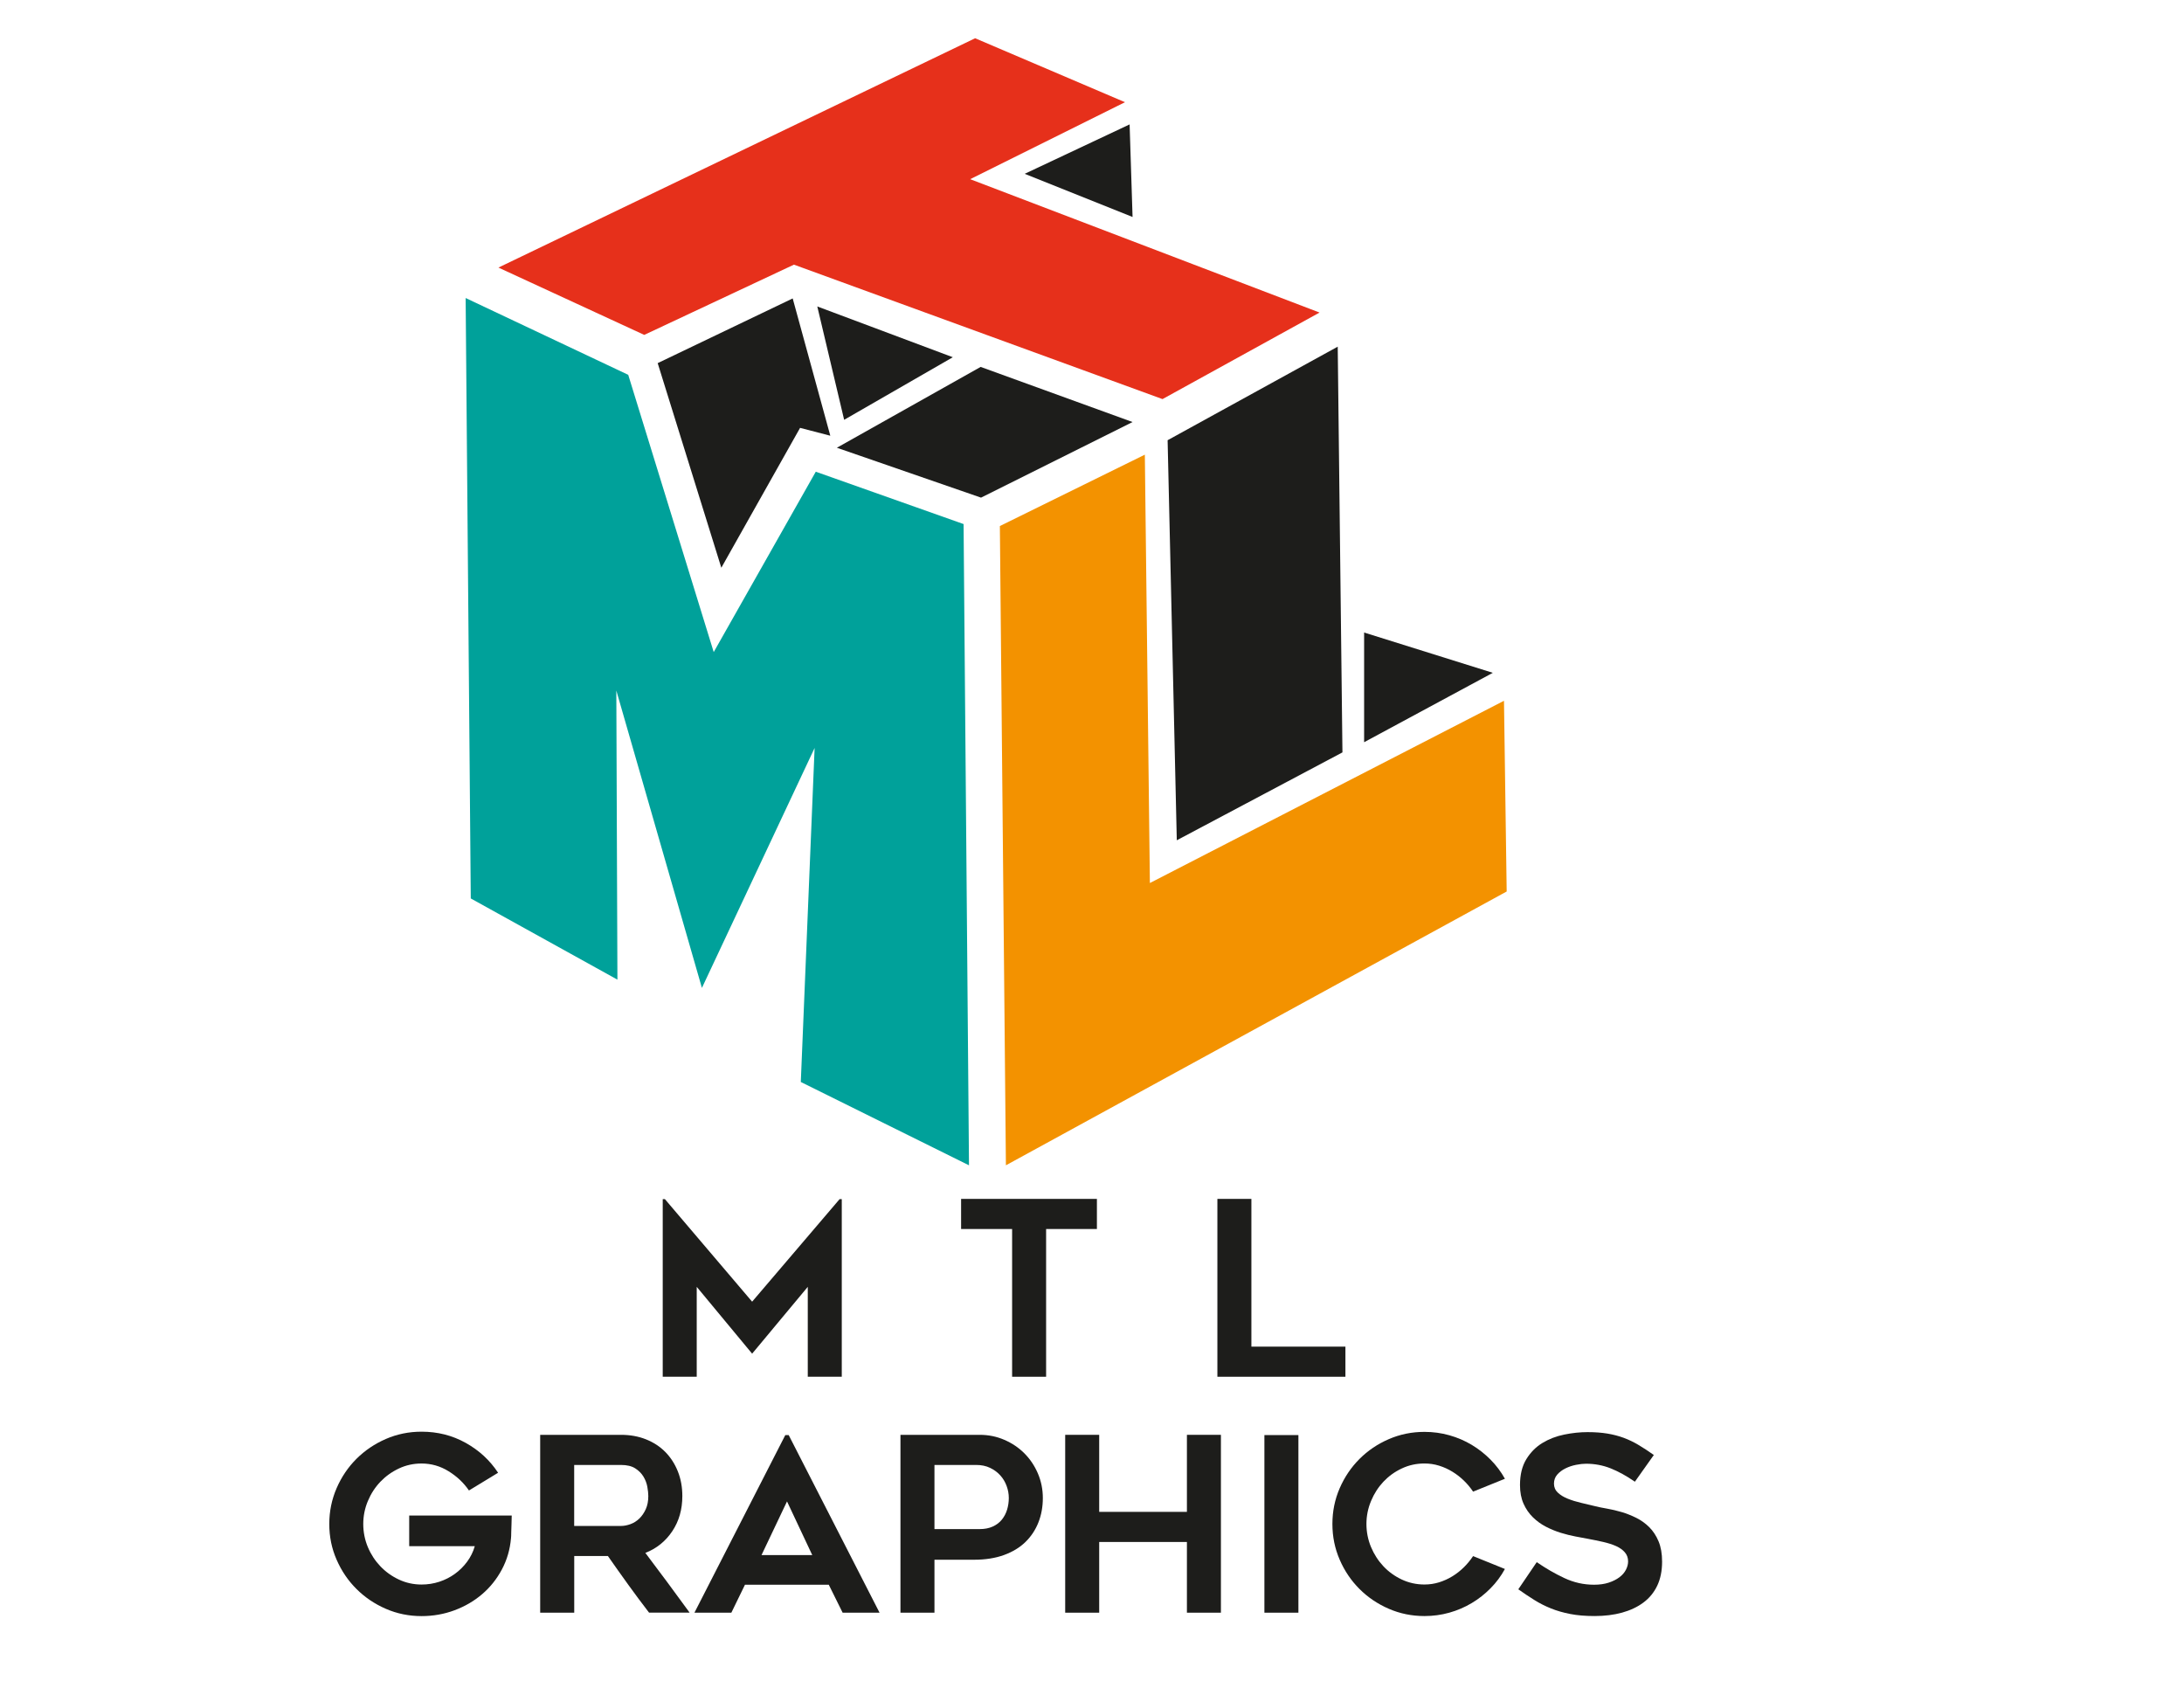 <svg xmlns="http://www.w3.org/2000/svg" id="Capa_1" viewBox="0 0 792 612"><defs><style>.cls-1{fill:#f39200;}.cls-2{fill:#00a19a;}.cls-3{fill:#e6301b;}.cls-4{fill:#1d1d1b;}</style></defs><g><polygon class="cls-1" points="546.38 323.25 545.4 254.1 416.99 320.18 415.16 164.86 362.59 190.74 364.78 422.53 546.38 323.25"></polygon><polygon class="cls-3" points="233.63 121.43 287.91 95.96 421.57 144.71 478.52 113.33 351.82 64.97 407.96 37.06 353.62 13.87 180.75 97.02 233.63 121.43"></polygon><polygon class="cls-4" points="426.75 304.68 486.82 272.81 485.11 125.7 423.42 159.62 426.75 304.68"></polygon><polygon class="cls-4" points="238.5 131.67 261.58 205.86 290.14 155.14 301.1 157.99 287.46 108.21 238.5 131.67"></polygon><polygon class="cls-4" points="345.53 129.53 296.38 111.12 306.12 152.22 345.53 129.53"></polygon><polygon class="cls-4" points="410.71 153.03 355.62 133.04 303.48 162.35 355.76 180.44 410.71 153.03"></polygon><polygon class="cls-4" points="410.71 78.67 409.64 45.11 371.6 63.02 410.71 78.67"></polygon><polygon class="cls-4" points="494.68 229.35 494.68 269.12 541.35 243.96 494.68 229.35"></polygon><polygon class="cls-2" points="349.43 190.02 295.83 171.04 258.82 236.44 227.82 135.91 168.86 108.06 170.72 325.77 223.9 355.21 223.5 250.38 254.54 358.21 295.41 271.2 290.4 392.32 351.39 422.53 349.43 190.02"></polygon></g><g><path class="cls-4" d="M305.26,434.8v64.4h-12.33v-32.6l-20.18,24.23-20.09-24.23v32.6h-12.33v-64.4h.79l31.63,37.18,31.72-37.18h.79Z"></path><path class="cls-4" d="M397.77,445.63h-18.41v53.57h-12.33v-53.57h-18.5v-10.92h49.25v10.92Z"></path><path class="cls-4" d="M487.9,488.28v10.92h-46.43v-64.49h12.33v53.57h34.1Z"></path><path class="cls-4" d="M185.57,549.51c-.06,1.23-.09,2.38-.09,3.44-.06,.94-.09,1.87-.09,2.78s-.03,1.6-.09,2.07c-.35,4.05-1.45,7.81-3.3,11.28-1.85,3.47-4.23,6.45-7.14,8.94-2.91,2.5-6.26,4.45-10.04,5.86-3.79,1.41-7.77,2.11-11.94,2.11-4.58,0-8.9-.88-12.95-2.64s-7.6-4.15-10.64-7.18c-3.04-3.02-5.45-6.56-7.22-10.62-1.78-4.05-2.66-8.37-2.66-12.95s.89-8.91,2.66-13c1.77-4.08,4.18-7.63,7.22-10.66,3.04-3.02,6.59-5.42,10.64-7.18s8.37-2.64,12.95-2.64c5.81,0,11.15,1.35,15.99,4.05,4.85,2.7,8.77,6.31,11.76,10.84l-10.57,6.43c-1.88-2.76-4.33-5.08-7.36-6.96-3.03-1.88-6.3-2.82-9.82-2.82-2.94,0-5.68,.6-8.24,1.81-2.55,1.2-4.79,2.81-6.7,4.8-1.91,2-3.42,4.33-4.54,7-1.12,2.67-1.67,5.45-1.67,8.33s.56,5.73,1.67,8.37c1.11,2.64,2.63,4.96,4.54,6.96,1.91,2,4.14,3.6,6.7,4.8,2.56,1.2,5.3,1.81,8.24,1.81,2.23,0,4.38-.34,6.43-1.01,2.06-.67,3.93-1.63,5.64-2.86,1.7-1.23,3.19-2.7,4.45-4.41,1.26-1.7,2.19-3.58,2.78-5.64h-23.79v-11.1h37.18Z"></path><path class="cls-4" d="M208.22,584.75h-12.33v-64.49h29.3c3.3,0,6.31,.54,9.05,1.63,2.74,1.09,5.07,2.61,7.02,4.58,1.94,1.97,3.46,4.32,4.55,7.05,1.09,2.73,1.63,5.71,1.63,8.94,0,4.88-1.22,9.13-3.66,12.77-2.44,3.64-5.69,6.26-9.75,7.84,5.42,7.17,10.77,14.39,16.06,21.67h-14.71c-2.58-3.35-5.09-6.72-7.55-10.13-2.46-3.41-4.92-6.87-7.38-10.4h-12.21v20.53Zm0-31.45h16.95c1.11,0,2.27-.22,3.47-.66,1.2-.44,2.27-1.12,3.21-2.03,.94-.91,1.71-2.04,2.33-3.39,.61-1.35,.92-2.94,.92-4.76,0-.94-.12-2.06-.35-3.35-.23-1.29-.7-2.52-1.41-3.7-.7-1.17-1.7-2.17-2.99-3-1.29-.82-3.02-1.23-5.18-1.23h-16.95v22.11Z"></path><path class="cls-4" d="M251.83,584.75l32.95-64.4h1.23l32.95,64.4h-13.39l-5.02-10.13h-30.4l-4.93,10.13h-13.39Zm24.32-20.88h18.41l-9.16-19.47-9.25,19.47Z"></path><path class="cls-4" d="M355.26,520.26c3.17,0,6.15,.6,8.94,1.81,2.79,1.2,5.21,2.83,7.27,4.89,2.06,2.06,3.69,4.48,4.89,7.27,1.2,2.79,1.81,5.77,1.81,8.94s-.53,6.11-1.59,8.81c-1.06,2.7-2.61,5.07-4.67,7.09-2.06,2.03-4.66,3.61-7.8,4.76-3.14,1.15-6.77,1.72-10.88,1.72h-14.36v19.21h-12.33v-64.49h28.72Zm0,34.18c1.82,0,3.41-.31,4.76-.93,1.35-.62,2.45-1.45,3.3-2.51,.85-1.06,1.48-2.26,1.89-3.61,.41-1.35,.62-2.76,.62-4.23s-.26-2.92-.79-4.36c-.53-1.44-1.29-2.72-2.29-3.83-1-1.11-2.23-2.03-3.7-2.73-1.47-.71-3.17-1.06-5.11-1.06h-15.07v23.26h16.39Z"></path><path class="cls-4" d="M442.75,520.26v64.49h-12.33v-25.64h-31.81v25.64h-12.33v-64.49h12.33v27.93h31.81v-27.93h12.33Z"></path><path class="cls-4" d="M470.85,584.75h-12.33v-64.4h12.33v64.4Z"></path><path class="cls-4" d="M545.74,568.89c-1.41,2.59-3.14,4.92-5.2,7-2.06,2.09-4.33,3.88-6.83,5.37-2.5,1.5-5.2,2.66-8.11,3.48-2.91,.82-5.92,1.23-9.03,1.23-4.58,0-8.9-.88-12.95-2.64s-7.59-4.15-10.62-7.18c-3.03-3.02-5.42-6.56-7.18-10.62-1.76-4.05-2.64-8.37-2.64-12.95s.88-8.9,2.64-12.95c1.76-4.05,4.15-7.59,7.18-10.62s6.56-5.42,10.62-7.18c4.05-1.76,8.37-2.64,12.95-2.64,3.11,0,6.12,.41,9.03,1.23,2.91,.82,5.61,1.98,8.11,3.48,2.5,1.5,4.77,3.29,6.83,5.37,2.06,2.09,3.79,4.39,5.2,6.92l-11.54,4.67c-.94-1.41-2.04-2.73-3.3-3.96-1.26-1.23-2.66-2.32-4.19-3.26-1.53-.94-3.14-1.67-4.85-2.2-1.7-.53-3.47-.79-5.29-.79-2.94,0-5.68,.6-8.24,1.81-2.56,1.2-4.77,2.81-6.65,4.8-1.88,2-3.38,4.33-4.49,7-1.12,2.67-1.67,5.45-1.67,8.33s.56,5.73,1.67,8.37c1.11,2.64,2.61,4.96,4.49,6.96,1.88,2,4.1,3.6,6.65,4.8,2.56,1.2,5.3,1.81,8.24,1.81,1.82,0,3.58-.26,5.29-.79,1.7-.53,3.32-1.26,4.85-2.2,1.53-.94,2.92-2.04,4.19-3.3s2.36-2.6,3.3-4.01l11.54,4.67Z"></path><path class="cls-4" d="M550.58,576.29l6.7-9.87c3.23,2.23,6.56,4.16,10,5.77,3.44,1.62,7.03,2.42,10.79,2.42,2,0,3.76-.25,5.29-.75,1.53-.5,2.82-1.15,3.88-1.94,1.06-.79,1.85-1.7,2.38-2.73,.53-1.03,.79-2.04,.79-3.04,0-1.29-.4-2.39-1.19-3.3-.79-.91-1.85-1.66-3.17-2.25-1.32-.59-2.88-1.09-4.67-1.5-1.79-.41-3.66-.79-5.59-1.15-1.29-.23-2.79-.51-4.49-.84-1.7-.32-3.47-.76-5.29-1.32-1.82-.56-3.61-1.29-5.37-2.2-1.76-.91-3.35-2.06-4.76-3.44-1.41-1.38-2.54-3.02-3.39-4.93-.85-1.91-1.28-4.15-1.28-6.74,0-3.76,.76-6.89,2.29-9.38,1.53-2.5,3.48-4.46,5.86-5.9,2.38-1.44,5.02-2.45,7.93-3.04,2.91-.59,5.71-.88,8.41-.88s5.11,.18,7.22,.53c2.11,.35,4.08,.87,5.9,1.54,1.82,.68,3.6,1.53,5.33,2.56,1.73,1.03,3.6,2.25,5.59,3.66l-6.87,9.69c-3.05-2.11-5.99-3.73-8.81-4.85-2.82-1.12-5.79-1.67-8.9-1.67-1.06,0-2.26,.13-3.61,.4-1.35,.26-2.63,.69-3.83,1.28-1.2,.59-2.2,1.34-3,2.25-.79,.91-1.19,2.01-1.19,3.3s.47,2.38,1.41,3.26c.94,.88,2.14,1.62,3.61,2.2,1.47,.59,3.08,1.09,4.85,1.5,1.76,.41,3.47,.82,5.11,1.23,1.23,.29,2.69,.59,4.36,.88,1.67,.29,3.41,.71,5.2,1.23,1.79,.53,3.57,1.23,5.33,2.11,1.76,.88,3.33,2.01,4.71,3.39,1.38,1.38,2.5,3.08,3.35,5.11,.85,2.03,1.28,4.48,1.28,7.36,0,3.35-.59,6.26-1.76,8.72-1.18,2.47-2.85,4.51-5.02,6.12-2.17,1.62-4.76,2.83-7.75,3.66-3,.82-6.31,1.23-9.96,1.23-3.35,0-6.3-.25-8.85-.75-2.55-.5-4.89-1.17-7-2.03-2.11-.85-4.11-1.86-5.99-3.04-1.88-1.17-3.82-2.47-5.81-3.88Z"></path></g></svg>
